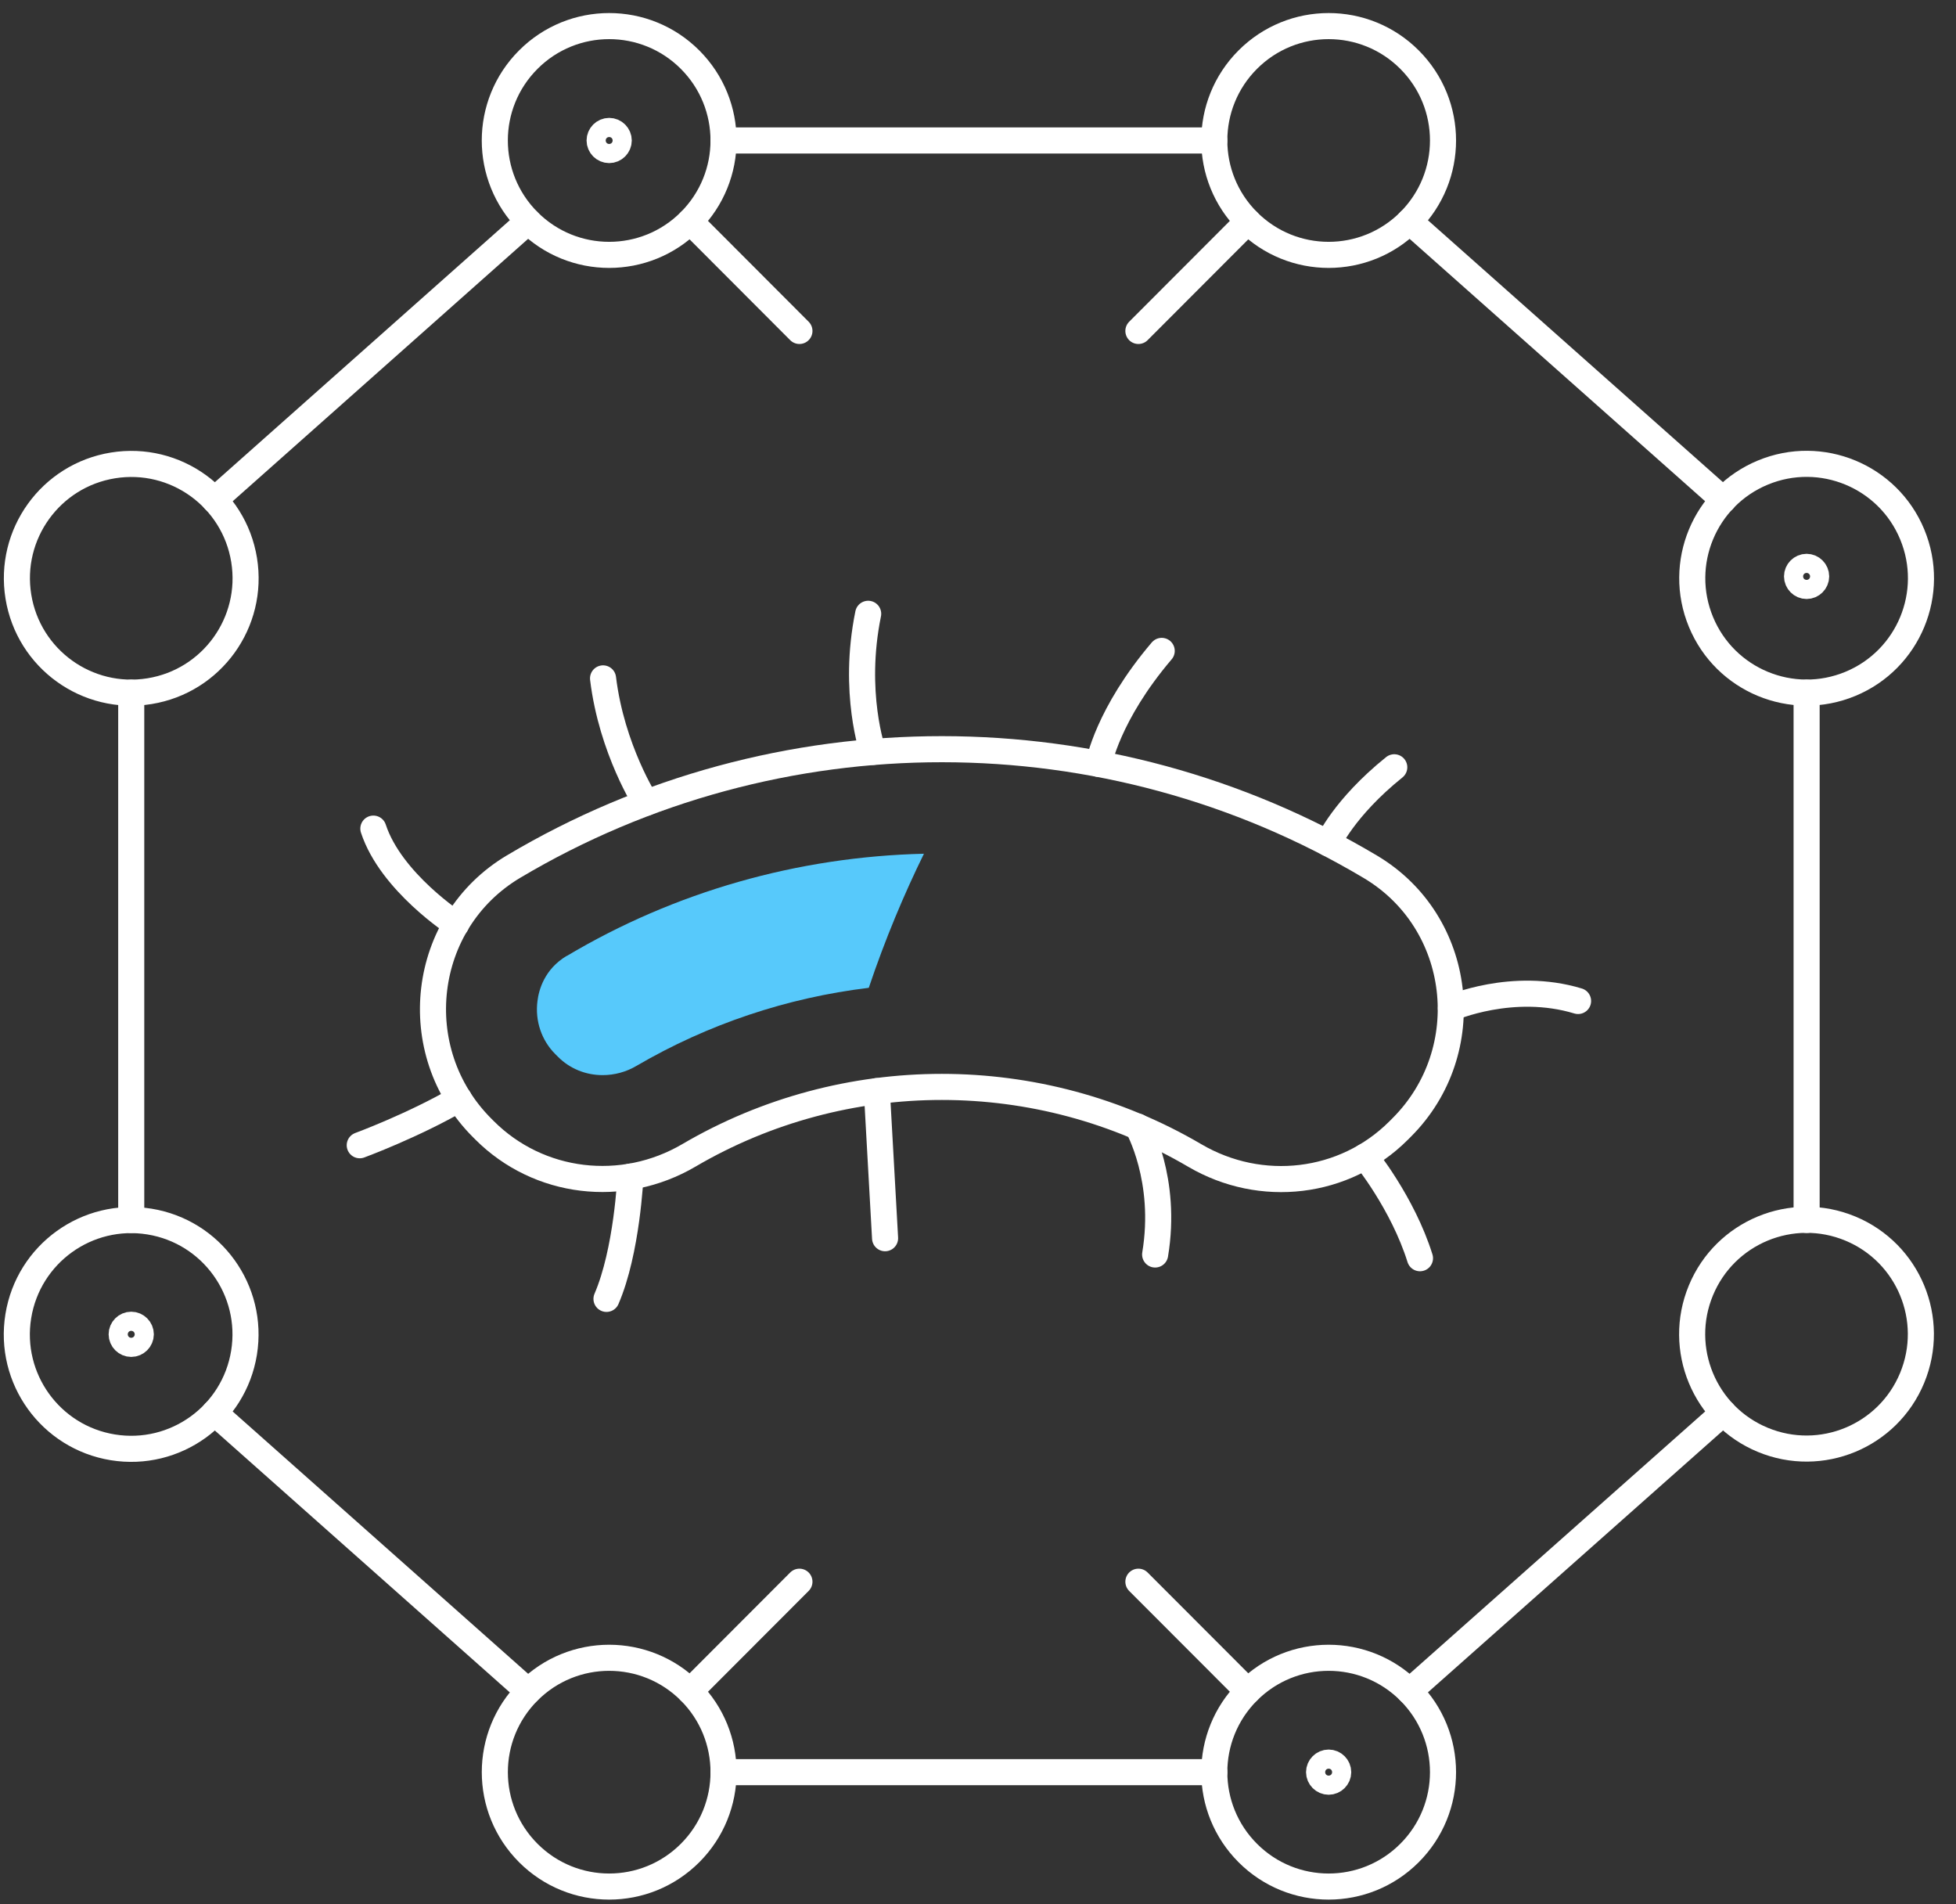 <?xml version="1.0" encoding="UTF-8"?>
<svg xmlns="http://www.w3.org/2000/svg" width="75" height="73" viewBox="0 0 75 73" fill="none">
  <rect x="0" y="0" width="75" height="73" fill="#333333" stroke="none"/>
  <g id="Group 912">
    <g id="Group">
      <path id="Vector" d="M52.55 33.232C42.458 27.221 29.788 27.215 19.691 33.221C16.12 35.347 15.547 40.298 18.487 43.238L18.579 43.33C20.659 45.41 23.874 45.782 26.413 44.292C32.384 40.791 39.845 40.791 45.816 44.298C48.349 45.782 51.552 45.416 53.627 43.341L53.747 43.221C56.681 40.287 56.108 35.353 52.55 33.232Z" stroke="white" stroke-miterlimit="10" stroke-linecap="round"></path>
      <path id="Vector_2" d="M50.928 32.326C50.928 32.326 51.524 30.973 53.461 29.414" stroke="white" stroke-miterlimit="10" stroke-linecap="round"></path>
      <path id="Vector_3" d="M55.633 38.648C55.633 38.648 57.999 37.611 60.509 38.373" stroke="white" stroke-miterlimit="10" stroke-linecap="round"></path>
      <path id="Vector_4" d="M42.126 29.284C42.126 29.284 42.464 27.393 44.544 24.952" stroke="white" stroke-miterlimit="10" stroke-linecap="round"></path>
      <path id="Vector_5" d="M33.473 28.825C33.473 28.825 32.67 26.556 33.289 23.53" stroke="white" stroke-miterlimit="10" stroke-linecap="round"></path>
      <path id="Vector_6" d="M24.774 30.774C24.774 30.774 23.456 28.74 23.123 26.006" stroke="white" stroke-miterlimit="10" stroke-linecap="round"></path>
      <path id="Vector_7" d="M17.49 35.433C17.49 35.433 14.992 33.823 14.316 31.765" stroke="white" stroke-miterlimit="10" stroke-linecap="round"></path>
      <path id="Vector_8" d="M13.794 43.903C13.794 43.903 15.857 43.141 17.599 42.127" stroke="white" stroke-miterlimit="10" stroke-linecap="round"></path>
      <path id="Vector_9" d="M24.172 45.106C24.172 45.106 24.046 47.959 23.255 49.793" stroke="white" stroke-miterlimit="10" stroke-linecap="round"></path>
      <path id="Vector_10" d="M33.622 41.828L33.937 47.467" stroke="white" stroke-miterlimit="10" stroke-linecap="round"></path>
      <path id="Vector_11" d="M43.621 43.186C43.621 43.186 44.773 45.209 44.292 48.091" stroke="white" stroke-miterlimit="10" stroke-linecap="round"></path>
      <path id="Vector_12" d="M52.338 44.337C52.338 44.337 53.782 46.108 54.447 48.234" stroke="white" stroke-miterlimit="10" stroke-linecap="round"></path>
      <path id="Vector_13" d="M21.731 36.642C20.877 37.152 20.659 37.948 20.608 38.378C20.51 39.14 20.768 39.885 21.29 40.407L21.399 40.516C21.851 40.968 22.459 41.215 23.106 41.215C23.559 41.215 24.012 41.094 24.407 40.859C27.141 39.261 30.178 38.246 33.312 37.868C33.943 35.994 34.665 34.281 35.427 32.728C30.59 32.842 25.869 34.183 21.731 36.648V36.642Z" fill="#57C9FB"></path>
    </g>
    <g id="Group_2">
      <g id="Group_3">
        <path id="Vector_14" d="M27.742 5.385H46.561" stroke="white" stroke-miterlimit="10" stroke-linecap="round"></path>
        <path id="Vector_15" d="M8.224 19.167L20.252 8.485" stroke="white" stroke-miterlimit="10" stroke-linecap="round"></path>
        <path id="Vector_16" d="M26.458 2.285C24.745 0.572 21.971 0.572 20.258 2.285C18.544 3.999 18.544 6.772 20.258 8.486C21.971 10.199 24.745 10.199 26.458 8.486C28.172 6.772 28.172 3.999 26.458 2.285Z" stroke="white" stroke-miterlimit="10" stroke-linecap="round"></path>
        <path id="Vector_17" d="M5.735 26.496C8.125 26.108 9.748 23.857 9.36 21.467C8.972 19.077 6.72 17.454 4.33 17.842C1.94 18.23 0.317 20.482 0.705 22.871C1.093 25.261 3.345 26.884 5.735 26.496Z" stroke="white" stroke-miterlimit="10" stroke-linecap="round"></path>
        <path id="Vector_18" d="M66.08 19.167L54.045 8.485" stroke="white" stroke-miterlimit="10" stroke-linecap="round"></path>
        <path id="Vector_19" d="M47.845 2.285C49.559 0.572 52.332 0.572 54.045 2.285C55.759 3.999 55.759 6.772 54.045 8.486C52.332 10.199 49.559 10.199 47.845 8.486C46.132 6.772 46.132 3.999 47.845 2.285Z" stroke="white" stroke-miterlimit="10" stroke-linecap="round"></path>
        <path id="Vector_20" d="M70.95 26.216C73.186 25.29 74.249 22.725 73.322 20.488C72.396 18.252 69.831 17.189 67.594 18.116C65.358 19.042 64.295 21.607 65.222 23.844C66.148 26.081 68.713 27.143 70.95 26.216Z" stroke="white" stroke-miterlimit="10" stroke-linecap="round"></path>
      </g>
      <g id="Group_4">
        <path id="Vector_21" d="M27.742 67.936H46.562" stroke="white" stroke-miterlimit="10" stroke-linecap="round"></path>
        <path id="Vector_22" d="M8.224 54.158L20.252 64.835" stroke="white" stroke-miterlimit="10" stroke-linecap="round"></path>
        <path id="Vector_23" d="M26.459 71.036C24.745 72.75 21.971 72.75 20.258 71.036C18.545 69.323 18.545 66.549 20.258 64.836C21.971 63.123 24.745 63.123 26.459 64.836C28.172 66.549 28.172 69.323 26.459 71.036Z" stroke="white" stroke-miterlimit="10" stroke-linecap="round"></path>
        <path id="Vector_24" d="M9.357 51.859C9.745 49.469 8.122 47.217 5.732 46.829C3.342 46.441 1.09 48.064 0.702 50.454C0.314 52.844 1.937 55.096 4.327 55.484C6.717 55.872 8.969 54.249 9.357 51.859Z" stroke="white" stroke-miterlimit="10" stroke-linecap="round"></path>
        <path id="Vector_25" d="M66.08 54.158L54.045 64.835" stroke="white" stroke-miterlimit="10" stroke-linecap="round"></path>
        <path id="Vector_26" d="M47.845 71.036C49.558 72.75 52.332 72.75 54.045 71.036C55.759 69.323 55.759 66.549 54.045 64.836C52.332 63.123 49.558 63.123 47.845 64.836C46.132 66.549 46.132 69.323 47.845 71.036Z" stroke="white" stroke-miterlimit="10" stroke-linecap="round"></path>
        <path id="Vector_27" d="M73.318 52.824C74.245 50.587 73.183 48.023 70.946 47.096C68.709 46.17 66.145 47.232 65.218 49.469C64.291 51.706 65.354 54.27 67.591 55.196C69.827 56.123 72.392 55.061 73.318 52.824Z" stroke="white" stroke-miterlimit="10" stroke-linecap="round"></path>
      </g>
      <path id="Vector_28" d="M5.032 26.554V46.766" stroke="white" stroke-miterlimit="10" stroke-linecap="round"></path>
      <path id="Vector_29" d="M69.272 46.766V26.554" stroke="white" stroke-miterlimit="10" stroke-linecap="round"></path>
    </g>
    <path id="Vector_30" d="M26.459 8.486L30.653 12.687" stroke="white" stroke-miterlimit="10" stroke-linecap="round"></path>
    <path id="Vector_31" d="M47.845 8.486L43.65 12.687" stroke="white" stroke-miterlimit="10" stroke-linecap="round"></path>
    <path id="Vector_32" d="M26.459 64.835L30.653 60.635" stroke="white" stroke-miterlimit="10" stroke-linecap="round"></path>
    <path id="Vector_33" d="M47.845 64.835L43.65 60.635" stroke="white" stroke-miterlimit="10" stroke-linecap="round"></path>
    <path id="Vector_34" d="M23.725 5.386C23.725 5.185 23.559 5.019 23.358 5.019C23.157 5.019 22.991 5.185 22.991 5.386C22.991 5.586 23.157 5.753 23.358 5.753C23.559 5.753 23.725 5.586 23.725 5.386Z" stroke="white" stroke-miterlimit="10" stroke-linecap="round"></path>
    <path id="Vector_35" d="M69.638 22.096C69.638 21.896 69.472 21.73 69.271 21.73C69.071 21.73 68.905 21.896 68.905 22.096C68.905 22.297 69.071 22.463 69.271 22.463C69.472 22.463 69.638 22.297 69.638 22.096Z" stroke="white" stroke-miterlimit="10" stroke-linecap="round"></path>
    <path id="Vector_36" d="M51.312 67.936C51.312 67.735 51.146 67.569 50.945 67.569C50.745 67.569 50.578 67.735 50.578 67.936C50.578 68.136 50.745 68.302 50.945 68.302C51.146 68.302 51.312 68.136 51.312 67.936Z" stroke="white" stroke-miterlimit="10" stroke-linecap="round"></path>
    <path id="Vector_37" d="M5.399 51.151C5.399 50.95 5.232 50.784 5.032 50.784C4.831 50.784 4.665 50.95 4.665 51.151C4.665 51.352 4.831 51.518 5.032 51.518C5.232 51.518 5.399 51.352 5.399 51.151Z" stroke="white" stroke-miterlimit="10" stroke-linecap="round"></path>
  </g>
</svg>
